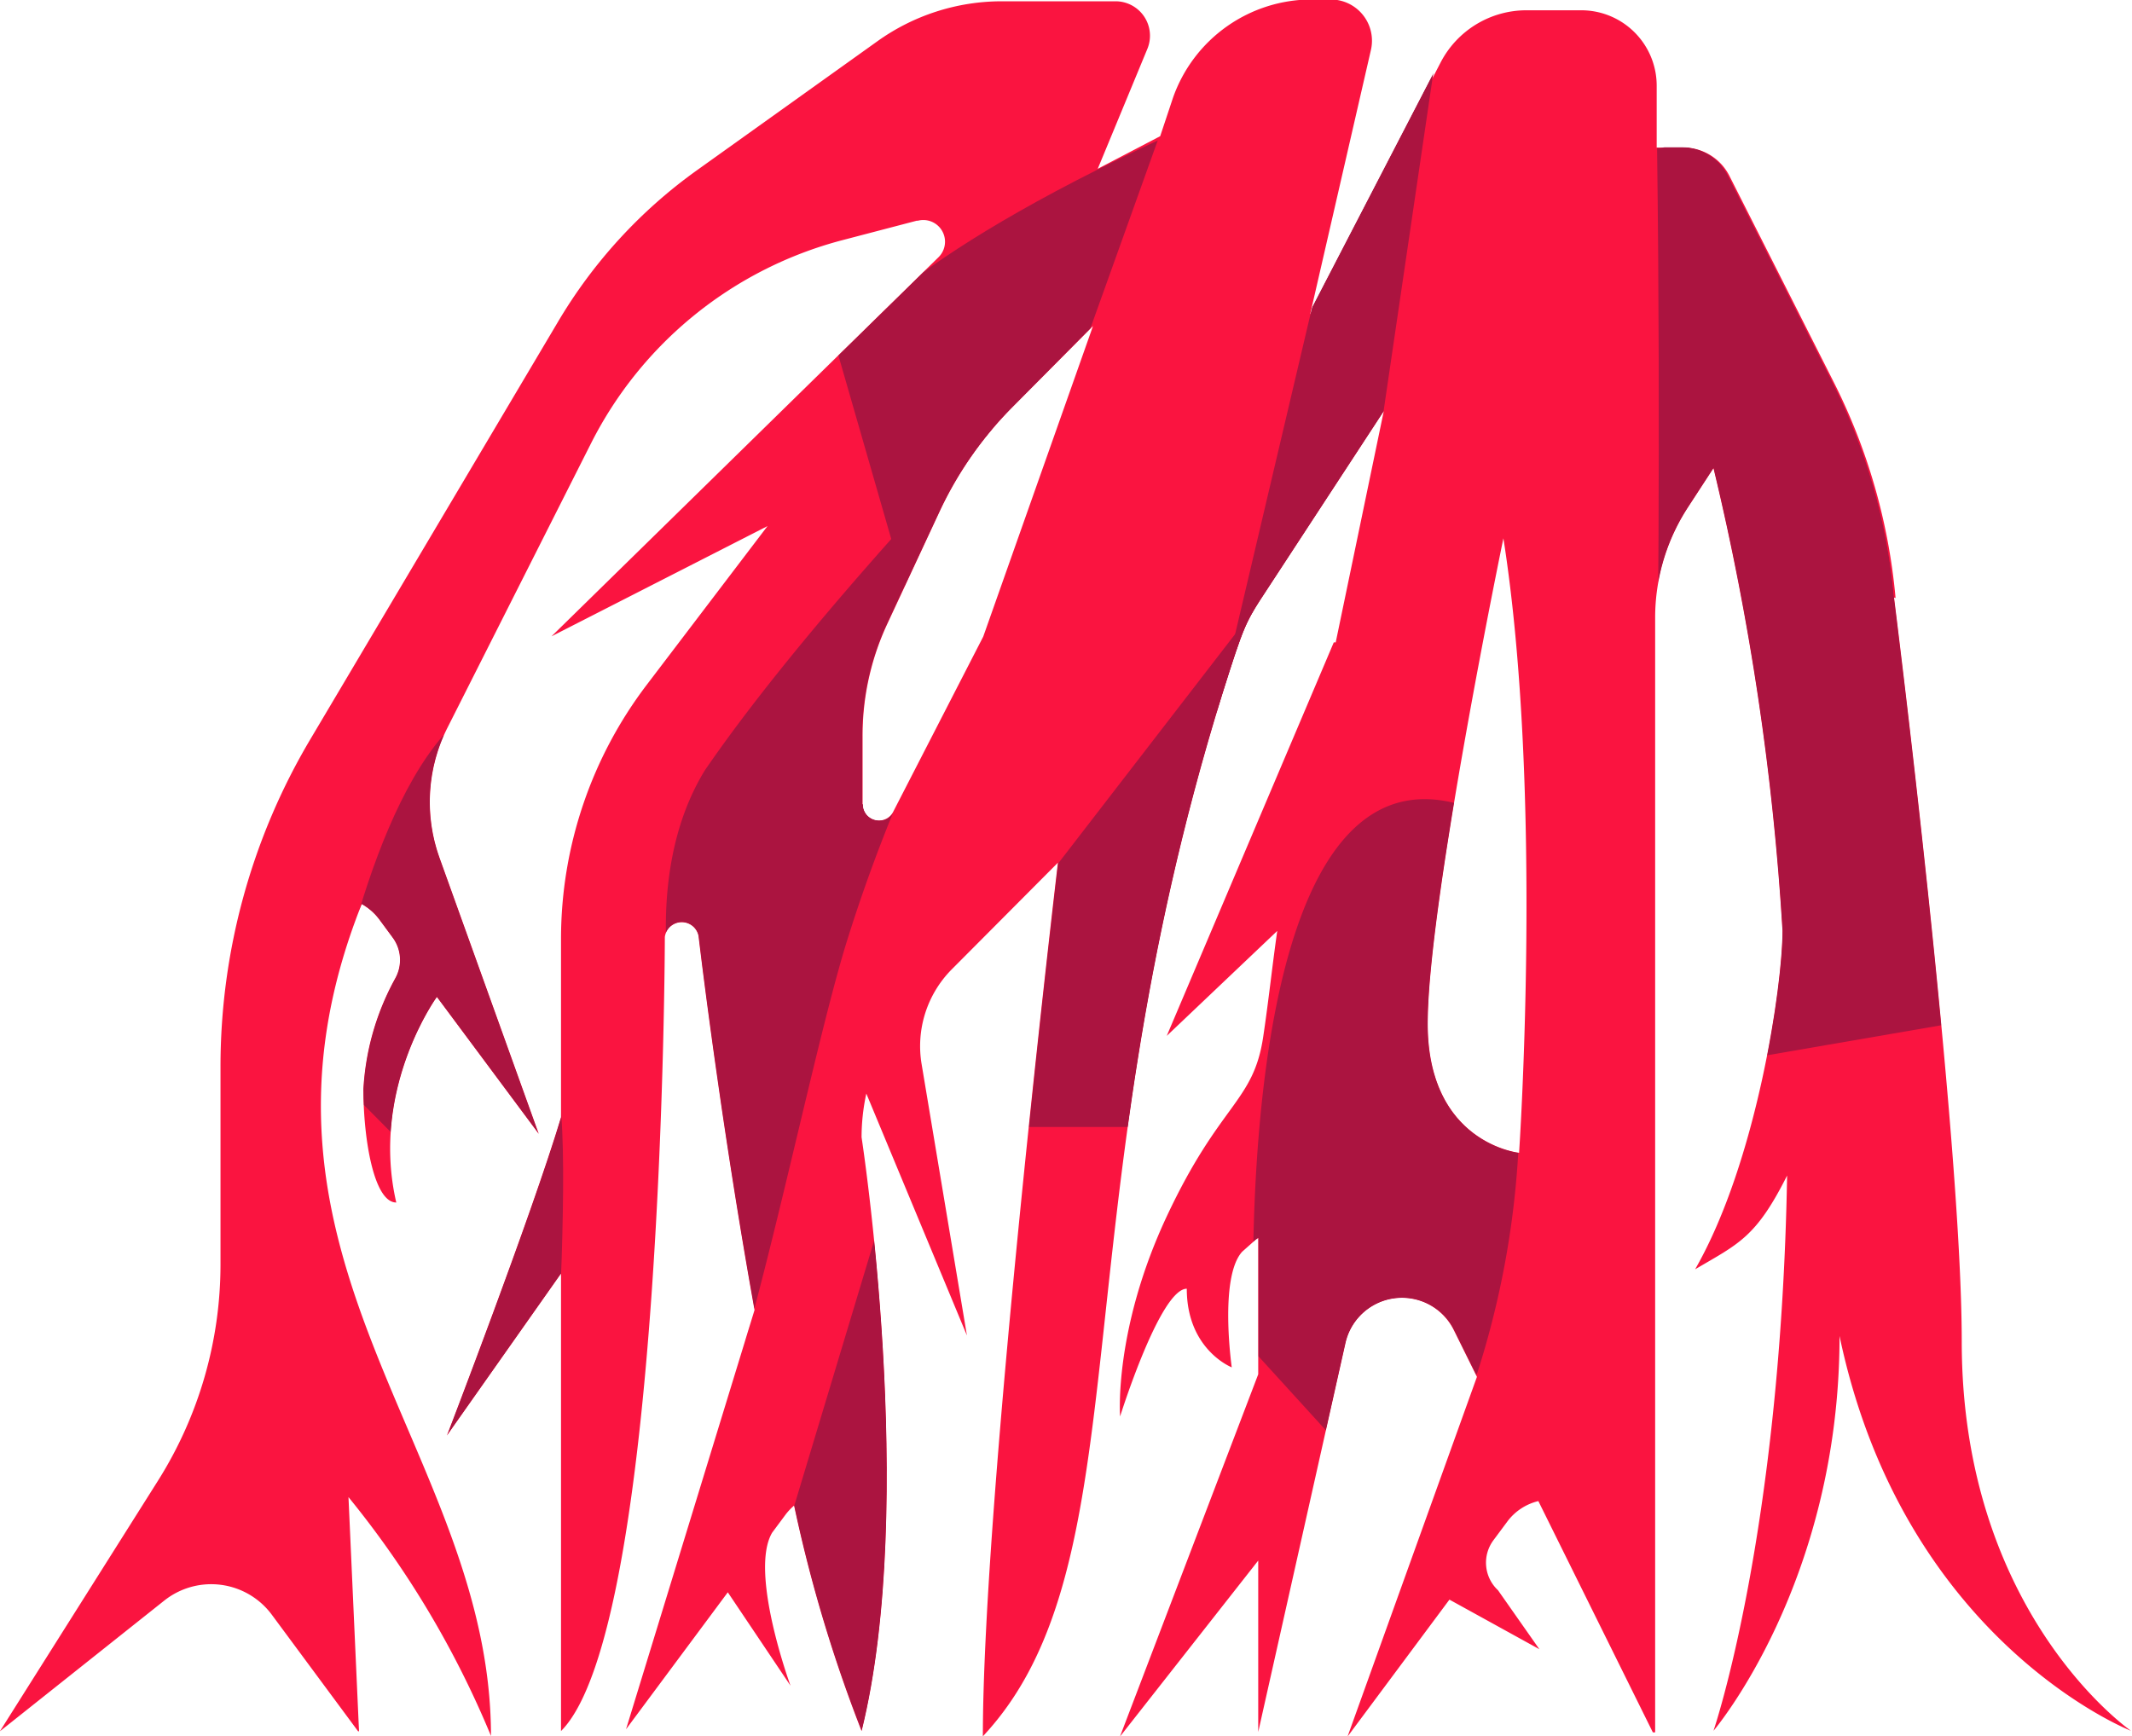 <?xml version="1.0" encoding="UTF-8"?> <svg xmlns="http://www.w3.org/2000/svg" xmlns:xlink="http://www.w3.org/1999/xlink" id="Layer_1" data-name="Layer 1" viewBox="0 0 165.92 135.12"><defs><style>.cls-1{fill:url(#Безымянный_градиент_18);}.cls-2{fill:url(#Безымянный_градиент_18-2);}.cls-3{fill:url(#Безымянный_градиент_18-3);}.cls-4{fill:url(#Безымянный_градиент_18-4);}.cls-5{fill:url(#Безымянный_градиент_18-5);}.cls-6{fill:url(#Безымянный_градиент_18-6);}.cls-7{fill:url(#Безымянный_градиент_18-7);}.cls-8{fill:url(#Безымянный_градиент_18-8);}.cls-9{fill:url(#Безымянный_градиент_18-9);}.cls-10{fill:none;}.cls-11{clip-path:url(#clip-path);}.cls-12{fill:#fa1440;}.cls-13{clip-path:url(#clip-path-2);}.cls-14{mask:url(#mask);}.cls-15{clip-path:url(#clip-path-3);}.cls-16{fill:#ab1440;}.cls-17{clip-path:url(#clip-path-4);}.cls-18{clip-path:url(#clip-path-5);}.cls-19{mask:url(#mask-4);}.cls-20{clip-path:url(#clip-path-6);}.cls-21{mask:url(#mask-5);}.cls-22{clip-path:url(#clip-path-7);}.cls-23{clip-path:url(#clip-path-8);}.cls-24{clip-path:url(#clip-path-9);}.cls-25{mask:url(#mask-8);}.cls-26{clip-path:url(#clip-path-10);}.cls-27{clip-path:url(#clip-path-11);}</style><linearGradient id="Безымянный_градиент_18" x1="143.94" y1="1008.14" x2="144.94" y2="1008.14" gradientTransform="matrix(0, 37.61, 37.61, 0, -37557.69, -4812.57)" gradientUnits="userSpaceOnUse"><stop offset="0" stop-color="#fff"></stop><stop offset="1"></stop></linearGradient><linearGradient id="Безымянный_градиент_18-2" x1="143.92" y1="1008.89" x2="144.92" y2="1008.89" gradientTransform="matrix(0, 28.63, 28.63, 0, -28530.35, -3552.22)" xlink:href="#Безымянный_градиент_18"></linearGradient><linearGradient id="Безымянный_градиент_18-3" x1="143.94" y1="1006.87" x2="144.94" y2="1006.87" gradientTransform="matrix(0, 37.61, 37.61, 0, -37510.09, -4832.82)" xlink:href="#Безымянный_градиент_18"></linearGradient><linearGradient id="Безымянный_градиент_18-4" x1="143.97" y1="1006.03" x2="144.97" y2="1006.03" gradientTransform="matrix(0, 26.02, 26.02, 0, -25814.35, -3195.08)" xlink:href="#Безымянный_градиент_18"></linearGradient><linearGradient id="Безымянный_градиент_18-5" x1="144.16" y1="1005.29" x2="145.16" y2="1005.29" gradientTransform="matrix(-15.83, 0, 0, 15.83, 2683.91, -15320.79)" xlink:href="#Безымянный_градиент_18"></linearGradient><linearGradient id="Безымянный_градиент_18-6" x1="143.92" y1="1004.74" x2="144.92" y2="1004.74" gradientTransform="matrix(0, 28.63, 28.63, 0, -28411.56, -3522.31)" xlink:href="#Безымянный_градиент_18"></linearGradient><linearGradient id="Безымянный_градиент_18-7" x1="143.92" y1="1008.25" x2="144.92" y2="1008.25" gradientTransform="matrix(0, 28.63, 28.63, 0, -28512.09, -3573.51)" xlink:href="#Безымянный_градиент_18"></linearGradient><linearGradient id="Безымянный_градиент_18-8" x1="144" y1="1007.16" x2="145" y2="1007.16" gradientTransform="matrix(-65.63, 0, 0, 65.63, 9835.72, -65500.54)" xlink:href="#Безымянный_градиент_18"></linearGradient><linearGradient id="Безымянный_градиент_18-9" x1="144.04" y1="1005.88" x2="145.04" y2="1005.88" gradientTransform="translate(4527.23 29400.25) rotate(180) scale(28.63)" xlink:href="#Безымянный_градиент_18"></linearGradient><clipPath id="clip-path" transform="translate(-275.57 -529.96)"><rect class="cls-10" x="141.39" y="410.9" width="1133.86" height="595.28"></rect></clipPath><clipPath id="clip-path-2" transform="translate(-275.57 -529.96)"><path class="cls-10" d="M386.68,609.64c0-9.33,5.89-37.78,5.89-37.78,3.13,19.92,1.22,47.83,1.22,47.83s-7.11-.73-7.11-10.05m-44-17.08v-5.34a20.55,20.55,0,0,1,1.91-8.66l4.07-8.74a28.55,28.55,0,0,1,5.69-8.15l6.26-6.32-8.49,24.16h0l-7,13.62a1.21,1.21,0,0,1-1.11.69,1.25,1.25,0,0,1-1.28-1.27m35-62.6a11.45,11.45,0,0,0-10.79,7.65l-1,3L361,543.1l3.86-9.33a2.67,2.67,0,0,0-2.47-3.7h-8.86a16.62,16.62,0,0,0-9.69,3.11l-14.06,10.06A38.59,38.59,0,0,0,319,555l-19.27,32.48a49.9,49.9,0,0,0-7,25.51V628.4a31.49,31.49,0,0,1-4.85,16.79l-12.32,19.53h0l12.8-10.18a5.87,5.87,0,0,1,8.36,1.1l6.72,9.08h.07l-.82-18.23a74.58,74.58,0,0,1,11.09,18.59c0-22.23-21.05-37.1-10.06-64.75a4.4,4.4,0,0,1,1.33,1.15l1.07,1.45a2.93,2.93,0,0,1,.22,3.16,20.18,20.18,0,0,0-2.49,8.63c0,3.91.82,8.84,2.57,8.84-2.06-8.84,3.15-16,3.15-16l7.93,10.66-7.72-21.48a12.85,12.85,0,0,1,.62-10.15l11.17-22.13a30.61,30.61,0,0,1,19.57-15.81l5.77-1.51H347a1.69,1.69,0,0,1,1.6,2.85l-30.11,29.5,16.81-8.58-9.38,12.33A32.67,32.67,0,0,0,319.23,603v13.92c-2.26,7.56-8.88,24.78-8.88,24.78l8.88-12.61v35.61c8-8,8.08-61.81,8.08-61.81a1.33,1.33,0,0,1,2.62-.09s1.61,13.84,4.36,29.13l-10,32.63,7.93-10.66,4.87,7.27s-3.24-8.83-1.43-11.91l1.07-1.44a4.52,4.52,0,0,1,.64-.67,111.66,111.66,0,0,0,5.26,17.55c4.4-17.75,0-46.22,0-46.22a16.1,16.1,0,0,1,.37-3.4l7.83,18.83-3.53-21.14a8.49,8.49,0,0,1,2.35-7.36l8.26-8.3s-5.84,49.2-5.84,68c12.59-13.44,5.84-39.91,18.64-81.15,1.73-5.49,1.81-5.56,3.41-8l9.15-14-3.74,18s-.09,0-.15,0l-13,30.63,8.6-8.17c-.39,2.73-.68,5.49-1.09,8.22-.76,5.14-3.35,5.14-7.51,14s-3.63,15.57-3.63,15.57,3.11-9.94,5.19-9.94c0,4.75,3.5,6.12,3.5,6.12s-1-7,.81-9l1-.9c.08-.07.17-.12.25-.18v10.61l-10.76,28.2,10.76-13.7v13.34l6.79-30.28a4.51,4.51,0,0,1,8.43-1l1.8,3.64-10.07,28,7.93-10.66,7,3.86-3.23-4.59a2.94,2.94,0,0,1-.35-3.9l1.07-1.44a4.17,4.17,0,0,1,2.42-1.59l8.91,18h.18V578.05a15.72,15.72,0,0,1,2.54-8.58l2-3.07a207.17,207.17,0,0,1,5.37,36c0,4.26-2,18-6.8,26.36,3.39-2,4.73-2.46,7.16-7.29-.49,27.91-5.73,43.21-5.73,43.21s9.81-11.52,9.81-30.73c5,23.82,22.68,30.73,22.68,30.73s-13.17-9.09-13.17-30.29c0-16.21-5.27-57.92-5.27-57.92a46.49,46.49,0,0,0-4.86-16.9l-8.09-16a4,4,0,0,0-3.54-2.16h-2.1v-4.83a5.86,5.86,0,0,0-5.86-5.86h-4.27a7.52,7.52,0,0,0-6.69,4.07l-10.15,19.6,4.73-20.58a3.21,3.21,0,0,0-3.13-3.93Z"></path></clipPath><mask id="mask" x="-67.56" y="-82.96" width="301.04" height="301.04" maskUnits="userSpaceOnUse"><g transform="translate(-275.57 -529.96)"><rect class="cls-1" x="252.09" y="491.09" width="212.87" height="212.87" transform="translate(-317.5 428.53) rotate(-45)"></rect></g></mask><clipPath id="clip-path-3" transform="translate(-275.57 -529.96)"><rect class="cls-10" x="328.21" y="616.57" width="29.69" height="49.51"></rect></clipPath><clipPath id="clip-path-4" transform="translate(-275.57 -529.96)"><rect class="cls-10" x="298.99" y="608.47" width="29.41" height="46.82"></rect></clipPath><clipPath id="clip-path-5" transform="translate(-275.57 -529.96)"><rect class="cls-10" x="343.73" y="568.08" width="40.22" height="50.6"></rect></clipPath><mask id="mask-4" x="0" y="-1.69" width="165.92" height="136.81" maskUnits="userSpaceOnUse"><g transform="translate(-275.57 -529.96)"><rect class="cls-4" x="275.57" y="529.96" width="165.92" height="135.12"></rect></g></mask><clipPath id="clip-path-6" transform="translate(-275.57 -529.96)"><rect class="cls-10" x="361.24" y="528.27" width="34.92" height="58.18"></rect></clipPath><mask id="mask-5" x="0" y="0" width="165.92" height="135.12" maskUnits="userSpaceOnUse"><g transform="translate(-275.57 -529.96)"><rect class="cls-5" x="275.57" y="529.96" width="165.92" height="135.12"></rect></g></mask><clipPath id="clip-path-7" transform="translate(-275.57 -529.96)"><rect class="cls-10" x="364.08" y="585.18" width="39.08" height="64.11"></rect></clipPath><clipPath id="clip-path-8" transform="translate(-275.57 -529.96)"><rect class="cls-10" x="395.53" y="524.15" width="44.54" height="89.97"></rect></clipPath><clipPath id="clip-path-9" transform="translate(-275.57 -529.96)"><rect class="cls-10" x="291.78" y="580.22" width="36.02" height="47.73"></rect></clipPath><mask id="mask-8" x="-25.09" y="-30.81" width="216.1" height="196.74" maskUnits="userSpaceOnUse"><g transform="translate(-275.57 -529.96)"><rect class="cls-8" x="276.5" y="503.28" width="164.06" height="188.48" transform="translate(-296.01 836.59) rotate(-79.1)"></rect></g></mask><clipPath id="clip-path-10" transform="translate(-275.57 -529.96)"><rect class="cls-10" x="318.39" y="555.77" width="43.93" height="89.63"></rect></clipPath><clipPath id="clip-path-11" transform="translate(-275.57 -529.96)"><rect class="cls-10" x="331.81" y="533.87" width="42.87" height="47.73"></rect></clipPath></defs><g class="cls-11"><path class="cls-12" d="M393.79,619.69s-7.11-.74-7.11-10.06,5.89-37.77,5.89-37.77c3.13,19.92,1.22,47.83,1.22,47.83m-41.7-40.18h0l-7,13.62a1.26,1.26,0,0,1-2.39-.58v-5.34a20.55,20.55,0,0,1,1.91-8.66l4.07-8.74a28.9,28.9,0,0,1,5.68-8.16l6.27-6.31Zm71-3a46.49,46.49,0,0,0-4.86-16.9l-8.09-16a4,4,0,0,0-3.54-2.16h-2.1v-4.83a5.87,5.87,0,0,0-5.86-5.86h-4.28a7.52,7.52,0,0,0-6.68,4.07l-10.15,19.6,4.73-20.58a3.21,3.21,0,0,0-3.13-3.93h-1.48a11.44,11.44,0,0,0-10.79,7.64l-1,3L361,543.1l3.86-9.33a2.68,2.68,0,0,0-2.47-3.71h-8.86a16.63,16.63,0,0,0-9.69,3.12l-14.07,10.06A38.76,38.76,0,0,0,319,555l-19.27,32.49a49.9,49.9,0,0,0-7,25.51V628.4a31.58,31.58,0,0,1-4.85,16.79l-12.32,19.53h0l12.8-10.18a5.87,5.87,0,0,1,8.36,1.1l6.72,9.08h.07l-.82-18.23a74.35,74.35,0,0,1,11.09,18.59c0-22.23-21.05-37.1-10.06-64.75a4.4,4.4,0,0,1,1.33,1.15l1.07,1.45a2.93,2.93,0,0,1,.22,3.16,20.18,20.18,0,0,0-2.49,8.63c0,3.91.82,8.84,2.56,8.84-2.05-8.84,3.16-16,3.16-16l7.93,10.66-7.72-21.48a12.85,12.85,0,0,1,.62-10.15l11.17-22.13a30.61,30.61,0,0,1,19.57-15.81l5.77-1.51H347a1.69,1.69,0,0,1,1.6,2.85l-30.11,29.5,16.81-8.58-9.38,12.33A32.67,32.67,0,0,0,319.23,603v13.92c-2.26,7.56-8.88,24.78-8.88,24.78l8.88-12.61v35.61c8-8,8.08-61.81,8.08-61.81a1.33,1.33,0,0,1,2.62-.09s1.61,13.84,4.36,29.13l-10,32.63,7.92-10.66,4.88,7.27s-3.24-8.83-1.43-11.91l1.07-1.44a4.52,4.52,0,0,1,.64-.67,112.82,112.82,0,0,0,5.25,17.55c4.4-17.75,0-46.22,0-46.22a16.1,16.1,0,0,1,.37-3.4l7.83,18.83-3.53-21.14a8.49,8.49,0,0,1,2.35-7.36l8.26-8.3s-5.84,49.2-5.84,68c12.59-13.44,5.84-39.92,18.64-81.15,1.73-5.49,1.81-5.56,3.4-8l9.16-14-3.74,18s-.09,0-.15,0l-13,30.63,8.6-8.17c-.39,2.73-.68,5.49-1.09,8.22-.76,5.14-3.36,5.14-7.51,14s-3.63,15.57-3.63,15.57,3.11-9.94,5.19-9.94c0,4.75,3.5,6.12,3.5,6.12s-1-7,.81-9l1-.89c.08-.07.17-.12.25-.18v10.61l-10.76,28.2,10.76-13.7v13.34l6.79-30.28a4.5,4.5,0,0,1,8.43-1l1.8,3.64-10.07,28,7.93-10.66,7,3.86-3.22-4.59a2.93,2.93,0,0,1-.35-3.9l1.07-1.44a4.24,4.24,0,0,1,2.42-1.6l8.91,18h.18V578.05a15.72,15.72,0,0,1,2.54-8.58l2-3.07a207.17,207.17,0,0,1,5.37,36c0,4.26-2,18-6.8,26.36,3.39-2,4.73-2.46,7.16-7.3-.49,27.92-5.73,43.22-5.73,43.22s9.81-11.52,9.81-30.73c5,23.82,22.68,30.73,22.68,30.73s-13.17-9.09-13.17-30.29c0-16.21-5.27-57.92-5.27-57.92" transform="translate(-275.57 -529.96)"></path></g><g class="cls-13"><g class="cls-14"><g class="cls-15"><polygon class="cls-16" points="61.65 117.74 61.93 135.12 73.34 135.12 68.92 93.61 61.65 117.74"></polygon></g></g><g class="cls-14"><g class="cls-17"><path class="cls-16" d="M312.59,615.88c-6.62,7.65-4.16,24.61-4.16,24.61l7.66,13.8,2.81-17.77s.94-16,.23-20.82c-.17-1.2.37,2.71-1.65,3-.7.12-4.45-2.67-4.89-2.87" transform="translate(-275.57 -529.96)"></path></g></g><g class="cls-14"><g class="cls-18"><polygon class="cls-16" points="82.17 67.44 77.16 87.72 88.27 87.72 99.39 45.12 82.17 67.44"></polygon></g></g><g class="cls-19"><g class="cls-20"><polygon class="cls-16" points="102.18 23.63 94.68 55.49 107.63 32.31 111.6 5.31 102.18 23.63"></polygon></g></g><g class="cls-21"><g class="cls-22"><path class="cls-16" d="M394.14,595c-23.84-15.89-20.95,40.18-20.95,40.18l11.92,13.09,5.44-11.48a69,69,0,0,0,3.24-23.69c-.07-1.64.44-13.54.35-18.1" transform="translate(-275.57 -529.96)"></path></g></g><g class="cls-14"><g class="cls-23"><path class="cls-16" d="M404.53,541.45c.3,23,0,43.27,0,43.27l2.65,28.4L431.07,609s-10.94-52.39-8.58-77.7c.15-1.63-16.28,10.93-18,10.15" transform="translate(-275.57 -529.96)"></path></g></g><g class="cls-14"><g class="cls-24"><path class="cls-16" d="M310.05,587.22c-6.62,7.65-9.27,25.61-9.27,25.61l14,14.12,3.24-8.83s3.68-9.41-4.71-28.25c-.67-1.5-1.56-1.87-3.24-2.65" transform="translate(-275.57 -529.96)"></path></g></g><g class="cls-25"><g class="cls-26"><path class="cls-16" d="M330.43,589.91c-5.15,8.39-2.2,19.72-2.2,19.72l-.15,34.76a32,32,0,0,0,6.18-12.51c2.55-9.57,5.11-21.65,7.07-28.18a124.28,124.28,0,0,1,9.19-22.07s.74-7.38,2.8-18.86c-4.33,4.62-15.89,16.94-22.89,27.14" transform="translate(-275.57 -529.96)"></path></g></g><g class="cls-14"><g class="cls-27"><path class="cls-16" d="M365.68,540.86c-3,8.39-6.33,17.66-6.33,17.66L347.43,580.6l-6.62-23s1.94-5.26,20.16-14.43c1.47-.73,3-1.49,4.71-2.28" transform="translate(-275.57 -529.96)"></path></g></g></g></svg> 